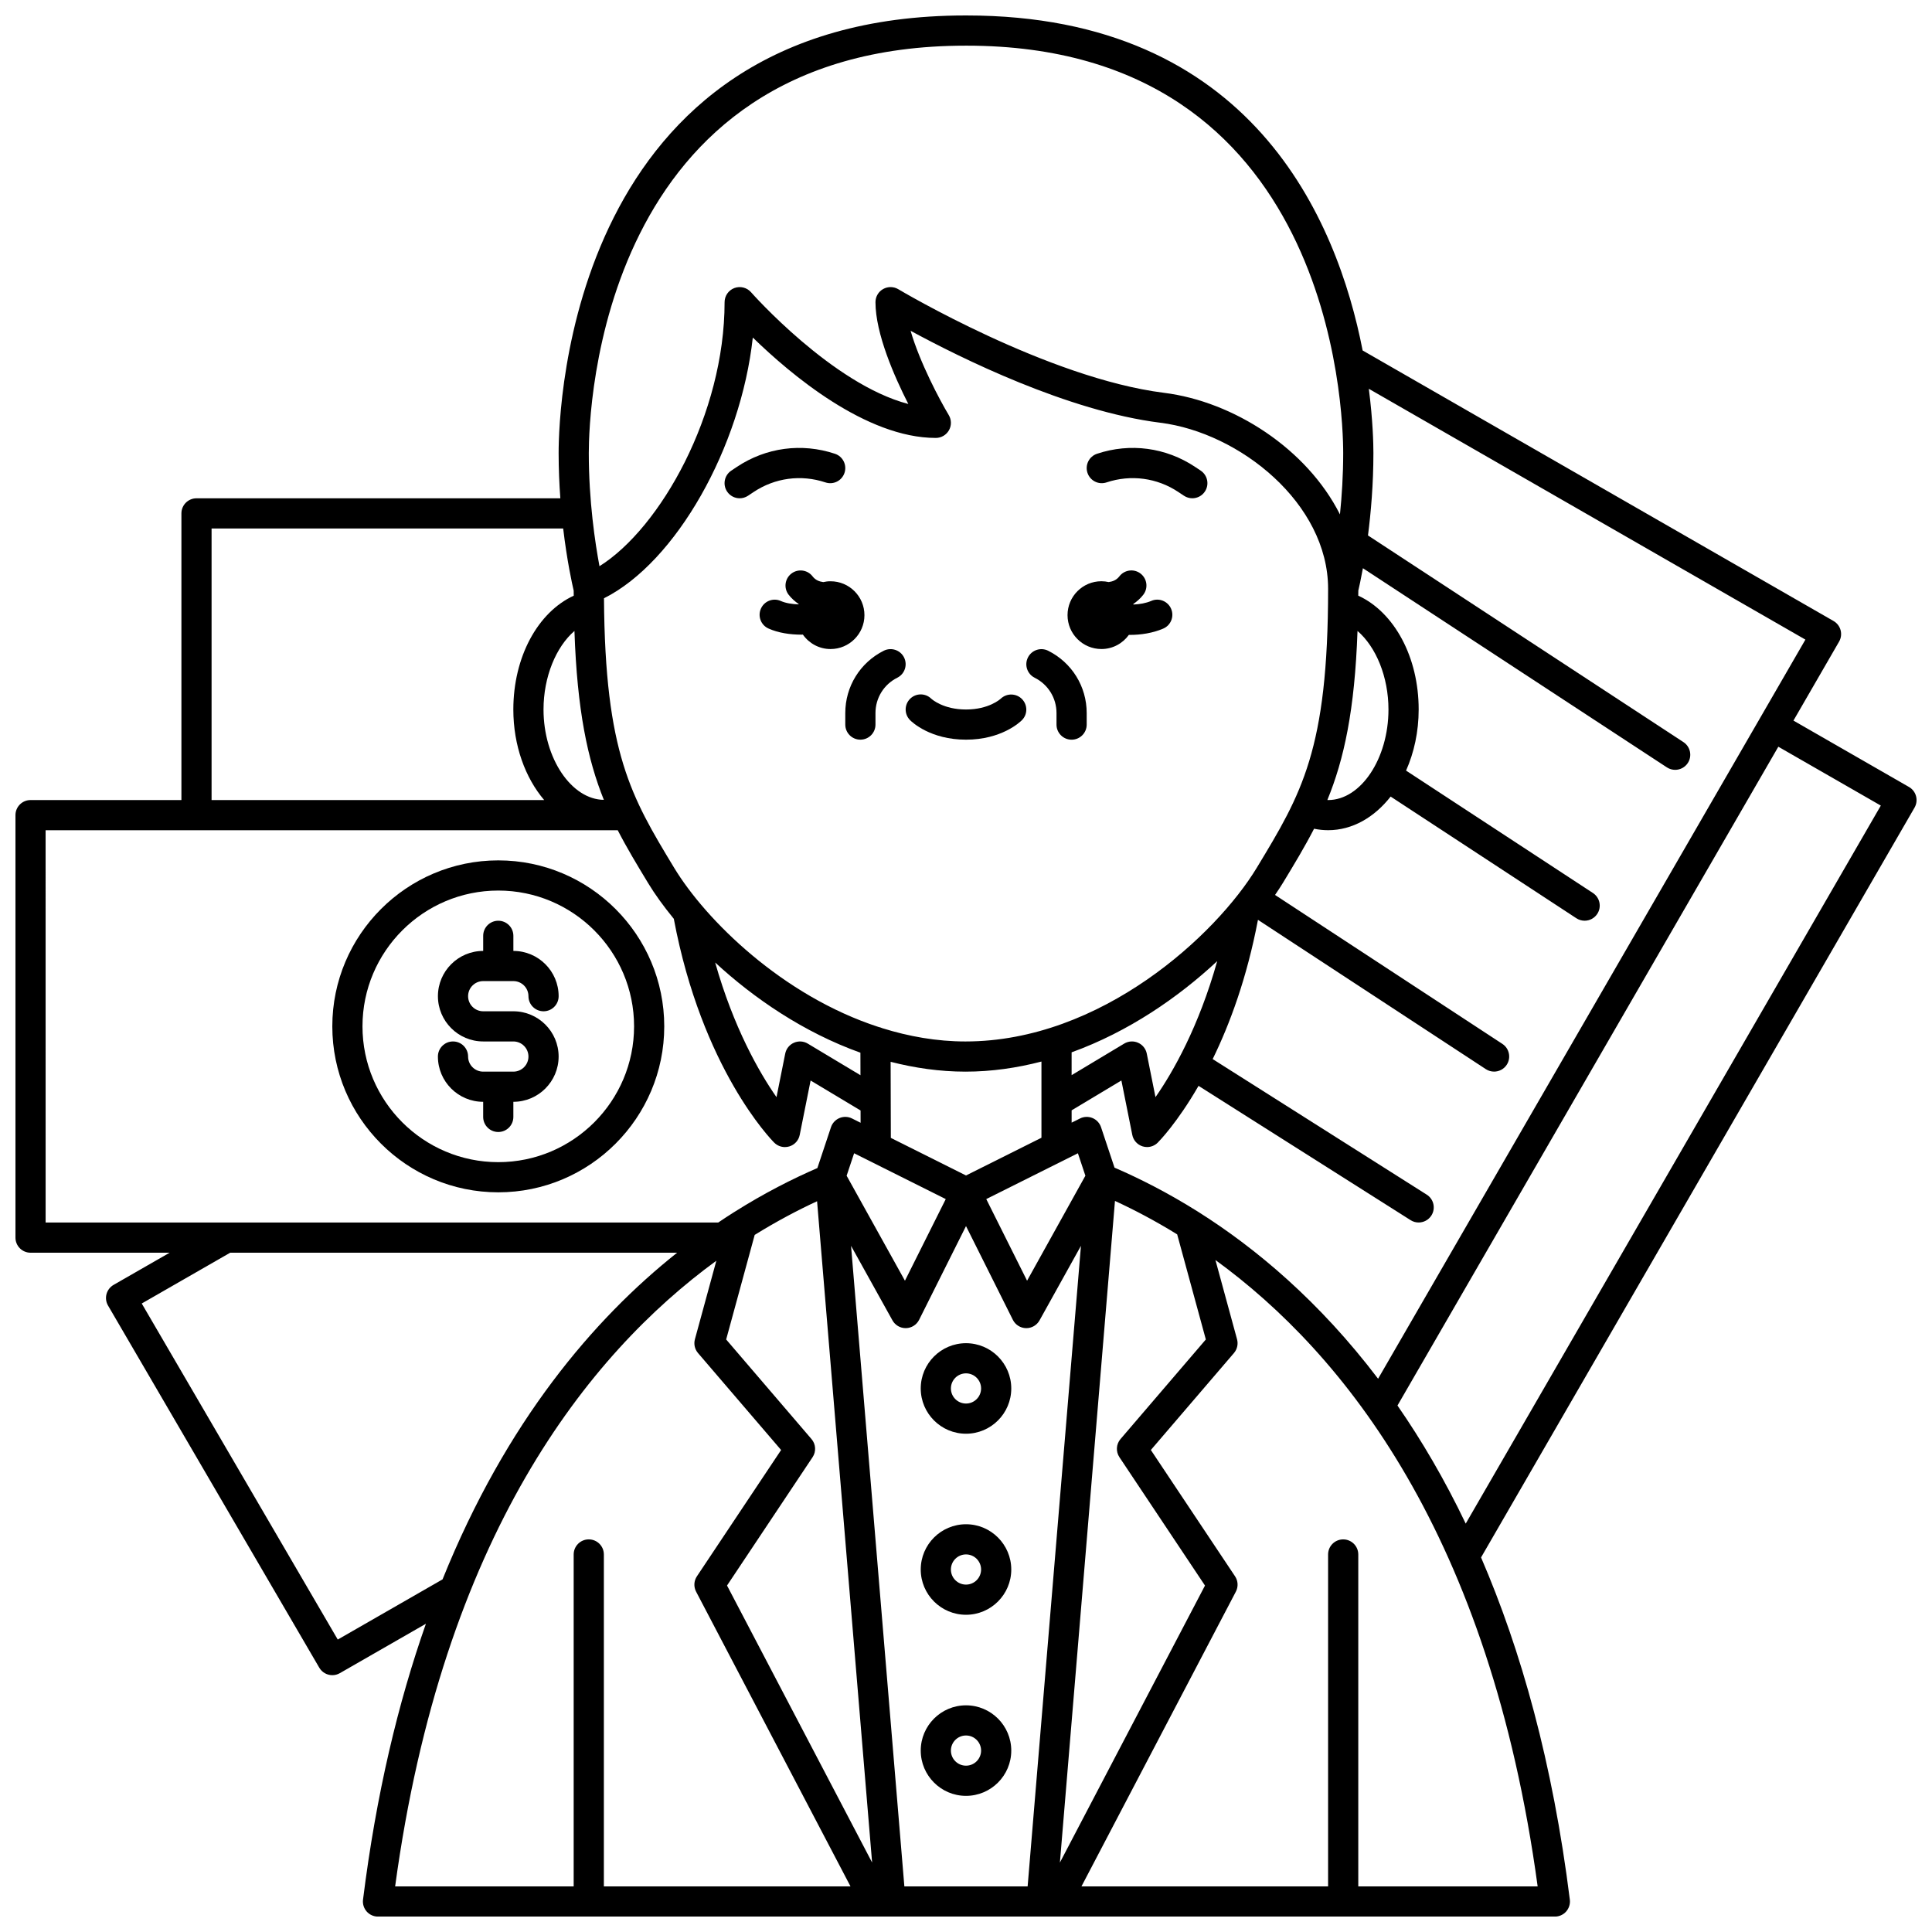<?xml version="1.0" encoding="UTF-8"?>
<!-- Uploaded to: ICON Repo, www.iconrepo.com, Generator: ICON Repo Mixer Tools -->
<svg width="800px" height="800px" version="1.1" viewBox="144 144 512 512" xmlns="http://www.w3.org/2000/svg">
 <defs>
  <clipPath id="a">
   <path d="m148.09 148.09h503.81v503.81h-503.81z"/>
  </clipPath>
 </defs>
 <path d="m435.89 316c3.008 0 5.648-1.492 7.281-3.758 0.09 0 0.164 0.012 0.25 0.012 2.941 0 6.059-0.473 8.84-1.664 2.031-0.867 2.973-3.219 2.098-5.25-0.867-2.031-3.238-2.981-5.25-2.098-1.469 0.629-3.125 0.891-4.738 0.965-0.016-0.043-0.023-0.09-0.039-0.133 0.98-0.684 1.891-1.469 2.66-2.469 1.348-1.75 1.016-4.262-0.734-5.606-1.754-1.352-4.262-1.008-5.606 0.734-0.766 0.992-1.762 1.375-2.832 1.52-0.625-0.137-1.266-0.219-1.93-0.219-4.957 0-8.98 4.023-8.98 8.98 0 4.961 4.019 8.984 8.98 8.984z"/>
 <path d="m362.16 298.26c-1.062-0.145-2.062-0.531-2.824-1.523-1.336-1.742-3.848-2.082-5.606-0.734-1.75 1.344-2.082 3.856-0.734 5.606 0.77 0.996 1.68 1.781 2.66 2.465-0.012 0.031-0.02 0.062-0.027 0.094-1.691-0.059-3.383-0.316-4.699-0.898-2.016-0.914-4.383 0.008-5.277 2.023-0.902 2.016 0.004 4.383 2.023 5.277 2.59 1.16 5.723 1.621 8.742 1.621 0.121 0 0.23-0.016 0.352-0.02 1.625 2.312 4.297 3.832 7.336 3.832 4.957 0 8.98-4.023 8.98-8.98 0-4.957-4.023-8.98-8.98-8.98-0.672-0.008-1.316 0.078-1.945 0.219z"/>
 <path d="m400 595.93c-6.613 0-11.996 5.383-11.996 11.996s5.383 11.996 11.996 11.996 11.996-5.383 11.996-11.996c-0.004-6.617-5.383-11.996-11.996-11.996zm0 15.992c-2.207 0-4-1.793-4-4s1.793-4 4-4 4 1.793 4 4c-0.004 2.211-1.793 4-4 4z"/>
 <path d="m400 547.94c-6.613 0-11.996 5.383-11.996 11.996s5.383 11.996 11.996 11.996 11.996-5.383 11.996-11.996c-0.004-6.613-5.383-11.996-11.996-11.996zm0 15.996c-2.207 0-4-1.793-4-4s1.793-4 4-4 4 1.793 4 4c-0.004 2.207-1.793 4-4 4z"/>
 <path d="m400 499.96c-6.613 0-11.996 5.383-11.996 11.996s5.383 11.996 11.996 11.996 11.996-5.383 11.996-11.996c-0.004-6.613-5.383-11.996-11.996-11.996zm0 15.992c-2.207 0-4-1.793-4-4s1.793-4 4-4 4 1.793 4 4c-0.004 2.211-1.793 4-4 4z"/>
 <path d="m276.05 372.01c-24.25 0-43.984 19.734-43.984 43.984s19.734 43.984 43.984 43.984 43.984-19.734 43.984-43.984c-0.004-24.25-19.734-43.984-43.984-43.984zm0 79.973c-19.844 0-35.988-16.141-35.988-35.988 0-19.844 16.141-35.988 35.988-35.988 19.844 0 35.988 16.141 35.988 35.988-0.004 19.844-16.145 35.988-35.988 35.988z"/>
 <path d="m272.05 404h7.996c2.207 0 4 1.793 4 4 0 2.211 1.789 4 4 4 2.211 0 4-1.789 4-4 0-6.613-5.383-11.996-11.996-11.996v-4c0-2.211-1.789-4-4-4s-4 1.789-4 4v4c-6.613 0-11.996 5.383-11.996 11.996 0 6.613 5.383 11.996 11.996 11.996h7.996c2.207 0 4 1.793 4 4 0 2.207-1.793 4-4 4h-7.996c-2.207 0-4-1.793-4-4 0-2.211-1.789-4-4-4s-4 1.789-4 4c0 6.613 5.383 11.996 11.996 11.996v4c0 2.211 1.789 4 4 4 2.211 0 4-1.789 4-4v-4c6.613 0 11.996-5.383 11.996-11.996 0-6.613-5.383-11.996-11.996-11.996h-7.996c-2.207 0-4-1.793-4-4 0-2.207 1.793-4 4-4z"/>
 <g clip-path="url(#a)">
  <path d="m651.77 354.98c-0.277-1.027-0.949-1.898-1.871-2.426l-30.617-17.59 12.094-20.926c0.531-0.918 0.676-2.016 0.398-3.043-0.277-1.027-0.949-1.898-1.871-2.426l-124.79-71.691c-6.75-34.641-29.383-88.781-104.97-88.781h-0.281c-104.79 0-107.82 104.09-107.82 115.96 0 4.219 0.176 8.242 0.453 11.996h-96.418c-2.211 0-4 1.789-4 4v75.973l-39.98-0.004c-2.211 0-4 1.789-4 4v111.96c0 2.211 1.789 4 4 4h36.855l-14.855 8.527c-0.918 0.531-1.594 1.406-1.871 2.434-0.277 1.031-0.129 2.125 0.406 3.047l55.98 95.965c0.746 1.273 2.082 1.984 3.457 1.984 0.676 0 1.359-0.172 1.988-0.531l22.816-13.098c-7.34 20.875-13.164 45.051-16.668 73.113-0.145 1.137 0.211 2.281 0.969 3.144 0.758 0.859 1.852 1.352 3 1.352h311.88c1.148 0 2.238-0.492 3-1.352 0.754-0.863 1.113-2.008 0.969-3.144-4.539-36.312-12.941-66.141-23.527-90.684l114.88-198.71c0.527-0.926 0.672-2.019 0.395-3.047zm-29.32-41.477-12.102 20.938-101.14 174.94c-15.523-20.465-32.371-34.598-47.73-44.27-0.066-0.039-0.129-0.082-0.199-0.125-7.832-4.914-15.254-8.668-21.918-11.547l-3.574-10.719c-0.363-1.094-1.191-1.984-2.258-2.426-1.074-0.445-2.281-0.406-3.32 0.117l-2.215 1.102v-3.262l13.188-7.91 2.887 14.426c0.289 1.445 1.352 2.613 2.758 3.043 0.383 0.117 0.773 0.172 1.16 0.172 1.047 0 2.066-0.41 2.828-1.172 0.391-0.391 5.188-5.293 10.812-15.047l56.195 35.59c0.66 0.422 1.402 0.621 2.133 0.621 1.324 0 2.617-0.656 3.383-1.859 1.184-1.867 0.629-4.336-1.238-5.519l-56.727-35.926c4.527-9.25 9.07-21.48 12-36.902l60.391 39.57c0.672 0.441 1.438 0.652 2.184 0.652 1.305 0 2.582-0.637 3.352-1.809 1.207-1.848 0.691-4.328-1.156-5.539l-60.242-39.469c0.781-1.137 1.52-2.258 2.172-3.336 3-4.953 5.742-9.492 8.168-14.211 1.23 0.258 2.477 0.387 3.727 0.387 6.426 0 12.254-3.402 16.566-8.91l49.219 32.246c0.676 0.441 1.434 0.652 2.188 0.652 1.305 0 2.582-0.637 3.352-1.809 1.207-1.848 0.691-4.328-1.156-5.539l-49.516-32.434c2.109-4.758 3.34-10.281 3.34-16.195 0-13.895-6.453-25.766-16.012-30.168 0-0.461 0.02-0.875 0.02-1.344 0.211-0.902 0.676-2.969 1.215-5.926l80.562 52.781c0.676 0.441 1.434 0.652 2.188 0.652 1.305 0 2.582-0.637 3.352-1.809 1.207-1.848 0.691-4.328-1.156-5.539l-83.602-54.77c0.781-6.09 1.438-13.621 1.438-21.852 0-2.406-0.141-8.652-1.215-17.012zm-158.89 185.47-22.609 26.383c-1.168 1.359-1.285 3.328-0.293 4.816l22.676 34.016-38.449 73.41 14.594-175.34c5.144 2.371 10.691 5.285 16.484 8.863zm-104.51 26.383-22.609-26.383 7.562-27.711c5.809-3.598 11.371-6.535 16.531-8.922l14.586 175.25-38.449-73.41 22.676-34.016c0.984-1.48 0.871-3.453-0.297-4.809zm-55.023-169.39c-8.543-0.078-15.988-10.957-15.988-23.938 0-8.668 3.309-16.602 8.195-20.816 0.711 20.996 3.488 34.07 7.793 44.754zm0.035-53.418c19.141-9.609 36.262-40.059 39.438-69.098 10.02 9.762 29.988 26.605 48.5 26.605 1.441 0 2.766-0.773 3.481-2.027 0.711-1.254 0.691-2.789-0.051-4.031-2.394-3.992-7.656-13.887-10.113-22.336 13.195 7.168 41.668 21.301 66.168 24.363 21.039 2.633 44.477 21.355 44.477 44.016 0 42.695-7.055 54.352-18.887 73.898-10.766 17.812-41.254 46.059-77.215 46.059-7.652 0-15.035-1.336-22.055-3.523-0.305-0.156-0.633-0.234-0.973-0.312-25.508-8.289-45.82-28.383-54.195-42.219-11.363-18.781-18.297-30.355-18.574-71.395zm191.9 53.473c-0.062 0-0.133-0.02-0.195-0.02 4.414-10.75 7.258-23.812 7.988-44.793 4.894 4.215 8.203 12.148 8.203 20.82 0 13.004-7.324 23.992-15.996 23.992zm-45.746 78.734-2.312-11.547c-0.25-1.273-1.113-2.348-2.305-2.871-1.184-0.531-2.555-0.445-3.676 0.227l-13.934 8.363v-6.051c15.086-5.449 28.332-14.602 38.586-24.172-4.883 17.406-11.719 29.402-16.359 36.051zm-20.562 14.871 1.984 5.949-15.453 27.824-10.816-21.633zm-57.637-26.652 0.016 5.969-13.961-8.375c-1.117-0.672-2.492-0.754-3.676-0.227-1.191 0.523-2.051 1.594-2.305 2.871l-2.312 11.547c-4.609-6.606-11.383-18.477-16.254-35.684 10.25 9.473 23.457 18.523 38.492 23.898zm8.008 2.414c6.375 1.629 13.004 2.606 19.836 2.606 6.934 0 13.664-0.996 20.133-2.676v20.195l-19.992 9.996-19.922-9.961zm14.609 36.379-10.816 21.633-15.453-27.824 1.984-5.949zm-25.098 12.391 10.977 19.754c0.707 1.273 2.047 2.055 3.492 2.055h0.082c1.484-0.031 2.828-0.883 3.492-2.211l12.422-24.832 12.414 24.836c0.664 1.328 2.008 2.18 3.492 2.211h0.082c1.449 0 2.785-0.785 3.496-2.059l10.977-19.754-14.129 169.75h-32.668zm30.324-318.06h0.281c97.02 0 99.82 96.91 99.82 107.96 0 5.871-0.359 11.398-0.859 16.262-8.793-17.414-28.18-29.918-46.625-32.223-30.762-3.848-70.023-27.219-70.41-27.449-1.238-0.742-2.773-0.758-4.031-0.051-1.258 0.703-2.027 2.035-2.027 3.477 0 8.352 5.012 19.73 8.703 26.984-20.125-5.25-41.441-29.348-41.684-29.621-1.094-1.25-2.863-1.684-4.414-1.105-1.559 0.586-2.59 2.078-2.59 3.742 0 29.605-16.969 59.836-33.156 69.973-1.148-6.129-2.832-17.258-2.832-29.988 0-11.051 2.801-107.96 99.824-107.96zm-199.79 127.95h93.176c1.02 8.602 2.375 14.719 2.785 16.469 0 0.469 0.016 0.879 0.016 1.34-9.555 4.406-16.008 16.273-16.008 30.172 0 9.555 3.176 18.125 8.176 23.992h-88.145zm-43.984 79.969h151.62c2.402 4.68 5.117 9.164 8.086 14.066 1.766 2.918 4.078 6.109 6.773 9.406 7.477 39.773 25.836 58.547 26.621 59.328 0.762 0.758 1.781 1.168 2.828 1.168 0.387 0 0.777-0.055 1.16-0.172 1.41-0.426 2.473-1.594 2.758-3.043l2.887-14.426 13.238 7.941 0.008 3.258-2.269-1.137c-1.043-0.523-2.246-0.559-3.32-0.117-1.07 0.445-1.898 1.332-2.258 2.426l-3.606 10.828c-6.668 2.891-14.094 6.656-21.922 11.594-0.078 0.039-0.148 0.094-0.223 0.137-1.367 0.863-2.742 1.766-4.129 2.703h-178.25zm77.422 214.48-51.945-89.059 23.441-13.461h118.44c-22.086 17.551-45.281 44.695-62.164 86.57zm100.33-100.39-5.68 20.809c-0.348 1.281-0.039 2.652 0.824 3.656l22.02 25.691-22.312 33.469c-0.812 1.215-0.895 2.773-0.215 4.074l40.918 78.109h-65.363v-87.965c0-2.211-1.789-4-4-4-2.211 0-4 1.789-4 4v87.965h-47.316c12.625-92.875 51.148-141.01 85.125-165.81zm170.12 165.81v-87.965c0-2.211-1.789-4-4-4-2.211 0-4 1.789-4 4v87.965h-65.363l40.918-78.113c0.68-1.293 0.598-2.859-0.215-4.074l-22.312-33.469 22.02-25.691c0.863-1.004 1.172-2.375 0.824-3.652l-5.727-21c34.059 24.758 72.738 72.91 85.391 166zm28.473-96.148c-5.594-11.699-11.695-22.07-18.086-31.293l100.93-174.59 27.16 15.602z"/>
 </g>
 <path d="m400 340.02c9.383 0 14.293-4.637 14.824-5.172 1.543-1.543 1.539-4.016 0.023-5.582-1.527-1.57-4.035-1.613-5.629-0.117-0.133 0.121-3.148 2.875-9.219 2.875-5.984 0-9-2.68-9.207-2.867-1.559-1.52-4.066-1.512-5.613 0.039-1.562 1.562-1.562 4.09 0 5.652 0.523 0.535 5.434 5.172 14.82 5.172z"/>
 <path d="m418.2 323.61c3.566 1.785 5.785 5.371 5.785 9.363v3.055c0 2.211 1.789 4 4 4 2.211 0 4-1.789 4-4v-3.055c0-7.039-3.914-13.367-10.207-16.52-1.977-0.984-4.375-0.188-5.367 1.789-0.988 1.977-0.188 4.379 1.789 5.367z"/>
 <path d="m368.01 336.02c0 2.211 1.789 4 4 4 2.211 0 4-1.789 4-4v-3.055c0-3.992 2.219-7.582 5.785-9.363 1.977-0.988 2.773-3.391 1.789-5.367-0.988-1.977-3.391-2.769-5.367-1.789-6.293 3.156-10.207 9.484-10.207 16.52z"/>
 <path d="m437.25 271.84c6.438-2.141 13.383-1.219 19.031 2.551l1.477 0.984c0.684 0.449 1.453 0.672 2.215 0.672 1.293 0 2.562-0.625 3.332-1.781 1.227-1.84 0.73-4.32-1.109-5.547l-1.477-0.984c-7.727-5.148-17.199-6.418-26-3.481-2.09 0.695-3.227 2.957-2.527 5.059 0.703 2.094 2.941 3.234 5.059 2.527z"/>
 <path d="m340.02 276.05c0.758 0 1.531-0.219 2.215-0.672l1.477-0.984c5.648-3.766 12.578-4.699 19.031-2.551 2.113 0.707 4.363-0.434 5.059-2.527 0.699-2.094-0.434-4.363-2.527-5.059-8.809-2.938-18.281-1.668-26 3.481l-1.477 0.984c-1.84 1.227-2.336 3.707-1.109 5.547 0.77 1.156 2.043 1.781 3.332 1.781z"/>
</svg>